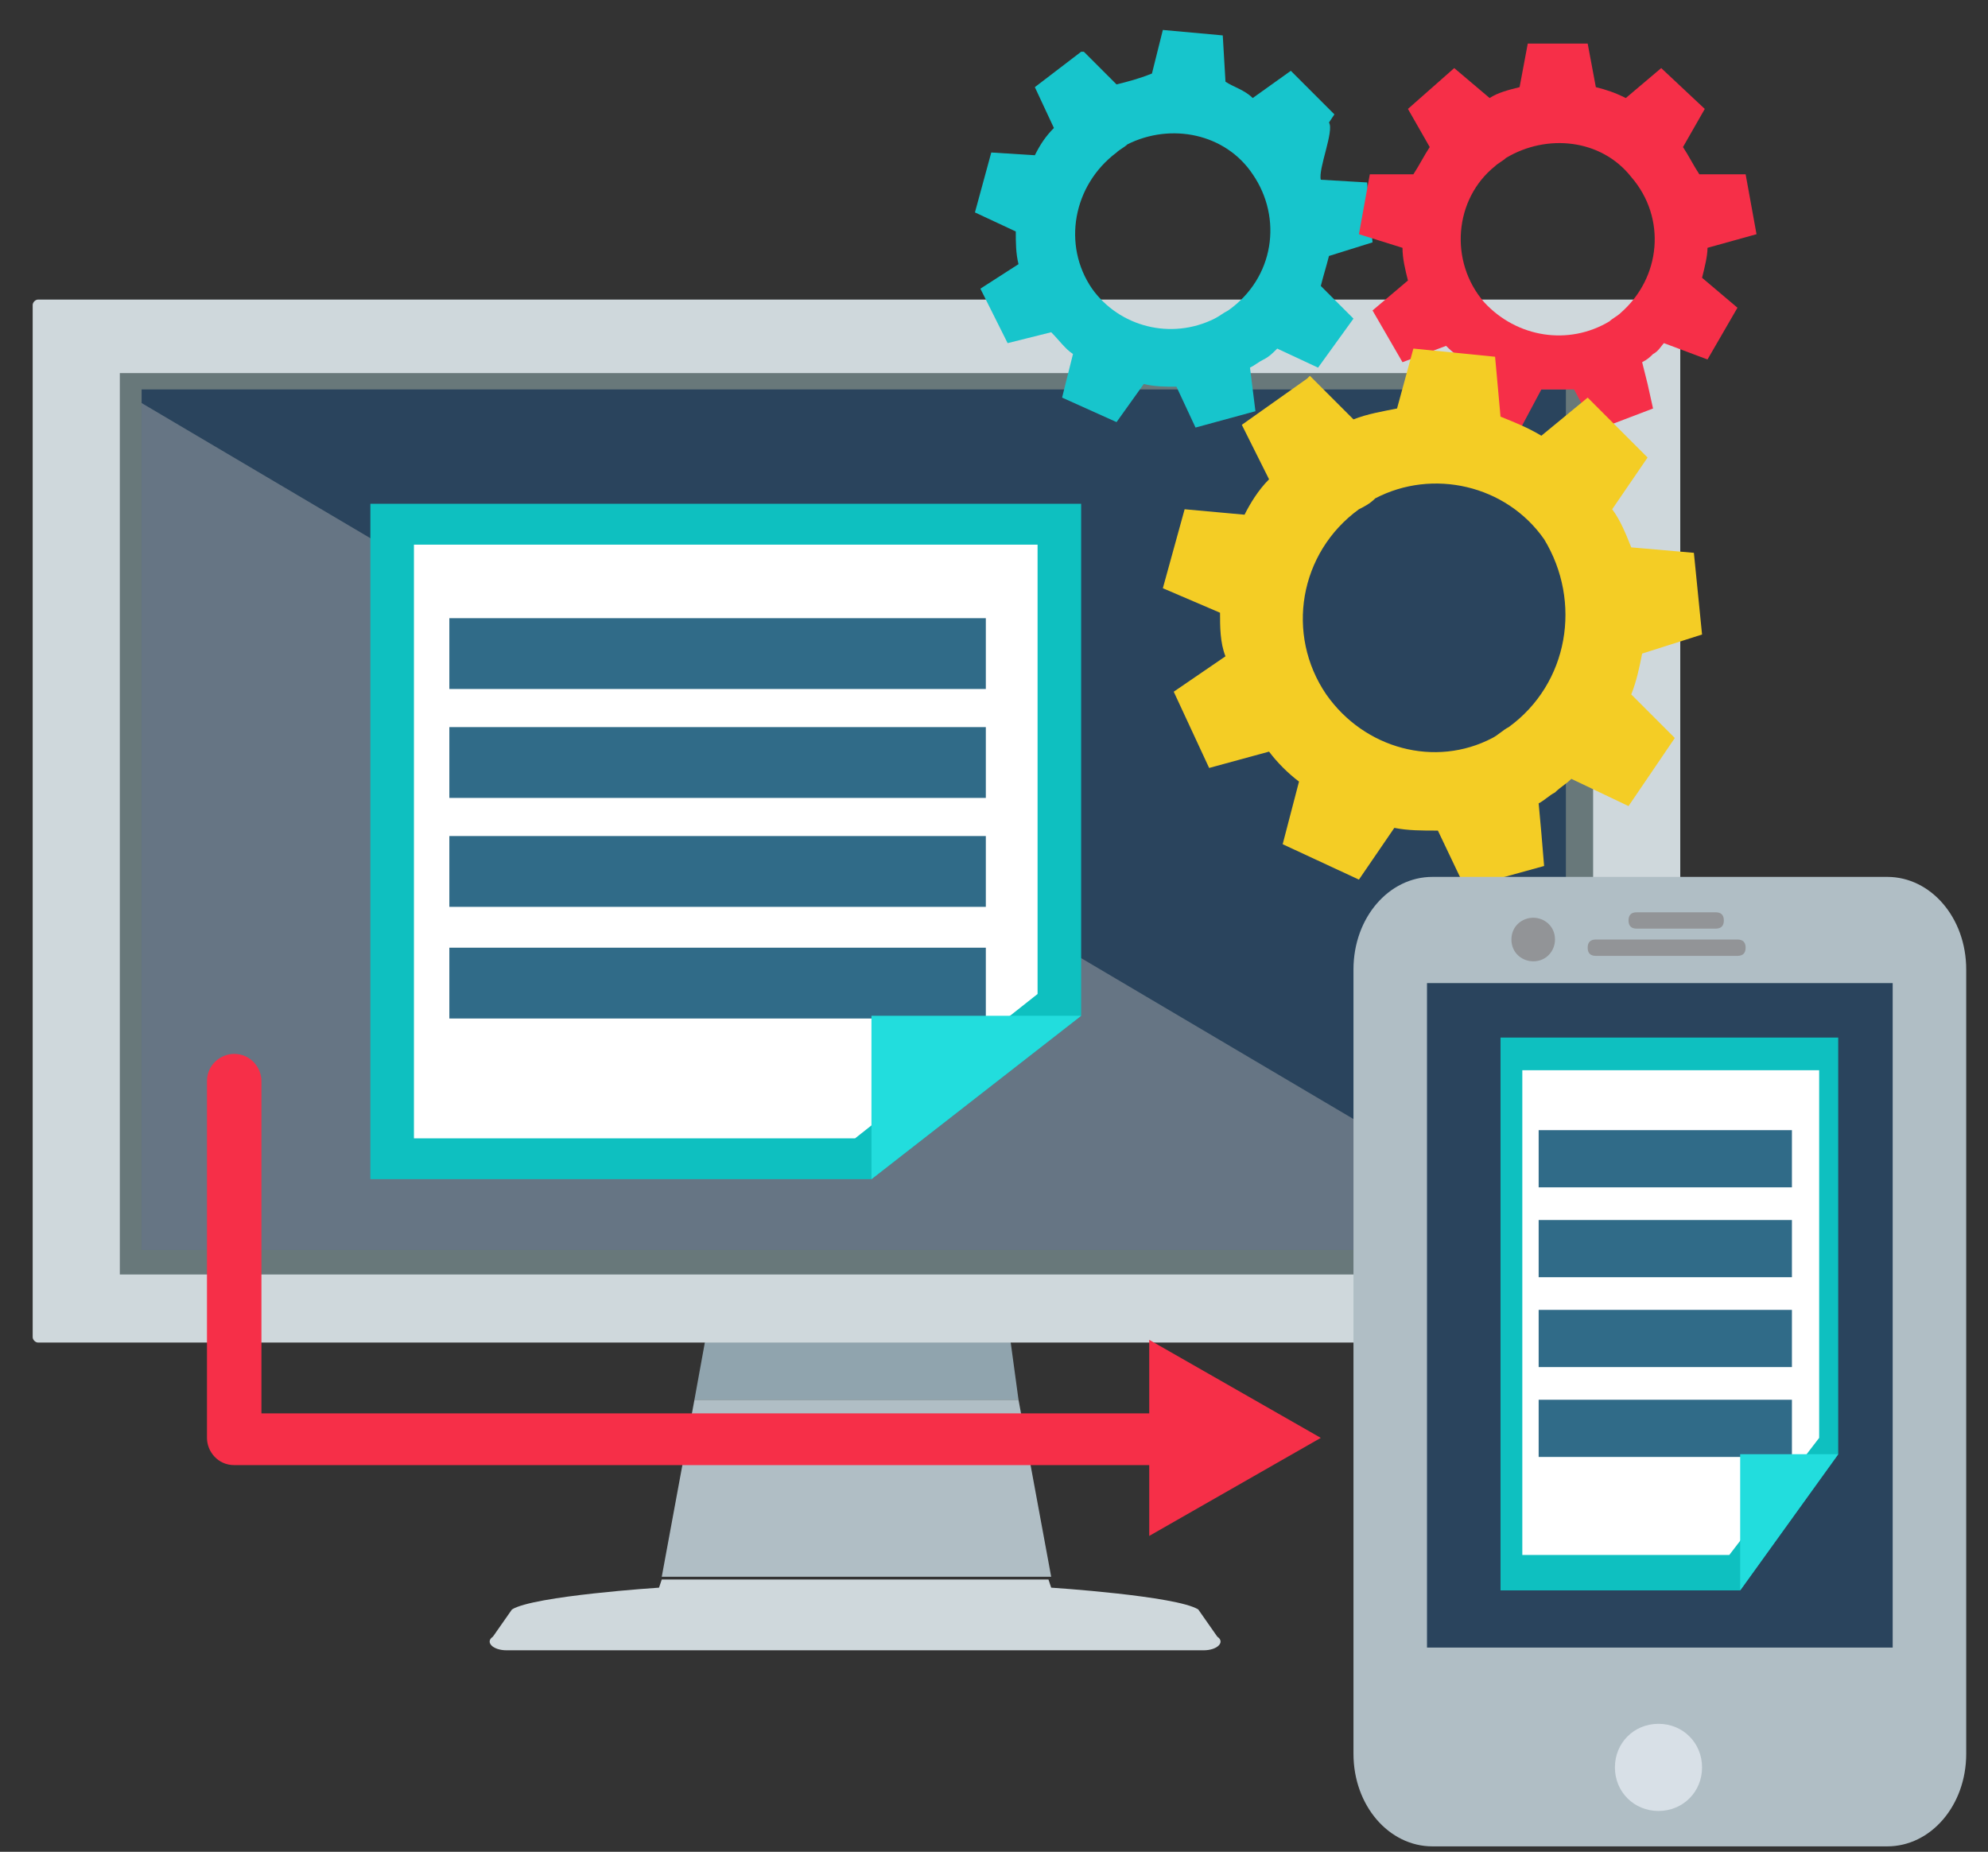 <?xml version="1.0" encoding="utf-8"?>
<!-- Generator: Adobe Illustrator 22.1.0, SVG Export Plug-In . SVG Version: 6.00 Build 0)  -->
<svg version="1.1" id="Layer_1" xmlns="http://www.w3.org/2000/svg" xmlns:xlink="http://www.w3.org/1999/xlink" x="0px" y="0px"
	 viewBox="0 0 73 68" style="enable-background:new 0 0 73 68;" xml:space="preserve">
<rect x="0" y="0" width="73" height="68" fill="#333333" stroke="none"/>
<style type="text/css">
	.st0{fill:#90A4AE;}
	.st1{fill:#B0BEC5;}
	.st2{fill:#CFD8DC;}
	.st3{fill:#68787A;}
	.st4{fill:#2A445D;}
	.st5{opacity:0.41;fill:#BDBDBD;}
	.st6{fill:#17C5CC;}
	.st7{fill:#F62F48;}
	.st8{fill:#F4CD25;}
	.st9{fill:#D8E0E7;}
	.st10{fill:#929497;}
	.st11{fill:#0EC0C0;}
	.st12{fill:#FFFFFF;}
	.st13{fill:#306B88;}
	.st14{fill:#22DDDD;}
</style>
<g id="_x31_0_1_">
	<g id="_x35__10_">
		<g>
			<g>
				<g>
					<polygon class="st0" points="37.1,49.2 31.5,48.5 25.9,49.2 25.5,51.4 37.4,51.4 					"/>
					<polygon class="st1" points="37.4,51.4 25.5,51.4 24.3,57.9 38.6,57.9 					"/>
					<path class="st2" d="M44.7,60.1l-0.7-1c-0.8-0.5-5.4-0.8-5.4-0.8l0,0l-0.1-0.3H24.3l-0.1,0.3l0,0c0,0-4.6,0.3-5.4,0.8l-0.7,1
						c-0.3,0.2,0,0.5,0.5,0.5h12.8h12.8C44.7,60.6,45,60.3,44.7,60.1z"/>
				</g>
				<g>
					<g>
						<path class="st2" d="M61.5,11H1.4c-0.1,0-0.2,0.1-0.2,0.2v37.9c0,0.1,0.1,0.2,0.2,0.2h60.1c0.1,0,0.2-0.1,0.2-0.2V11.3
							C61.7,11.1,61.6,11,61.5,11z"/>
						<rect x="4.4" y="13.7" class="st3" width="54.1" height="33.1"/>
					</g>
				</g>
			</g>
			<polygon class="st4" points="43.2,14.3 5.2,14.3 5.2,14.6 5.2,45.9 34.8,45.9 43.2,45.9 57.5,45.9 57.5,14.3 			"/>
		</g>
	</g>
	<polygon class="st5" points="5.2,14.8 5.2,45.9 34.8,45.9 43.2,45.9 57.5,45.9 57.5,45.7 	"/>
	<path class="st6" d="M50.4,8.9l-0.2-2.2l-1.7-0.1c-0.1-0.4,0.5-1.8,0.3-2.1L49,4.2l-1.6-1.6l-1.4,1C45.7,3.3,45.3,3.2,45,3
		l-0.1-1.7l-2.2-0.2l-0.4,1.6C41.8,2.9,41.4,3,41,3.1l-1.2-1.2l-0.1,0L38,3.2l0.7,1.5c-0.3,0.3-0.5,0.6-0.7,1l-1.6-0.1l-0.6,2.2
		l1.5,0.7c0,0.4,0,0.8,0.1,1.2l-1.4,0.9l1,2l1.6-0.4c0.3,0.3,0.5,0.6,0.8,0.8l-0.4,1.6l2,0.9l1-1.4c0.4,0.1,0.8,0.1,1.2,0.1l0.7,1.5
		l2.2-0.6L46,14.3l-0.1-0.8c0.2-0.1,0.3-0.2,0.5-0.3c0.2-0.1,0.3-0.2,0.5-0.4l1.5,0.7l1.3-1.8l-1.2-1.2c0.1-0.4,0.2-0.7,0.3-1.1
		L50.4,8.9z M45.1,11.4c-0.2,0.1-0.3,0.2-0.5,0.3c-1.6,0.8-3.5,0.3-4.5-1.1c-1.1-1.6-0.7-3.8,0.9-5c0.1-0.1,0.3-0.2,0.4-0.3
		C43,4.5,45,4.9,46,6.4C47.1,8,46.8,10.2,45.1,11.4z"/>
	<path class="st7" d="M64.5,8.6l-0.4-2.2l-1.7,0c-0.2-0.3-0.4-0.7-0.6-1l0.8-1.4L61,2.5l-1.3,1.1c-0.4-0.2-0.7-0.3-1.1-0.4l-0.3-1.6
		l-2.2,0l-0.3,1.6c-0.4,0.1-0.8,0.2-1.1,0.4l-1.3-1.1l0,0L51.7,4l0.8,1.4c-0.2,0.3-0.4,0.7-0.6,1l-1.6,0l-0.4,2.2l1.6,0.5
		c0,0.4,0.1,0.8,0.2,1.2l-1.3,1.1l1.1,1.9l1.6-0.6c0.3,0.3,0.6,0.5,0.9,0.7l-0.3,1.6l2.1,0.8l0.8-1.5c0.4,0,0.8,0,1.2,0l0.8,1.5
		l2.1-0.8l-0.2-0.9l-0.2-0.8c0.2-0.1,0.3-0.2,0.4-0.3c0.2-0.1,0.3-0.3,0.4-0.4l1.6,0.6l1.1-1.9l-1.3-1.1c0.1-0.4,0.2-0.8,0.2-1.1
		L64.5,8.6z M59.5,11.5c-0.1,0.1-0.3,0.2-0.4,0.3c-1.5,0.9-3.4,0.6-4.6-0.7c-1.3-1.5-1.1-3.8,0.4-5c0.1-0.1,0.3-0.2,0.4-0.3
		c1.5-0.9,3.5-0.7,4.6,0.7C61.2,8,61,10.2,59.5,11.5z"/>
	<path class="st8" d="M62.5,23.3l-0.3-3l-2.3-0.2c-0.2-0.5-0.4-1-0.7-1.4l1.3-1.9l-2.2-2.2L56.6,16c-0.5-0.3-1-0.5-1.5-0.7l-0.2-2.2
		l-3-0.3L51.3,15c-0.5,0.1-1.1,0.2-1.6,0.4l-1.6-1.6l-0.1,0.1l-2.4,1.7l1,2c-0.4,0.4-0.7,0.9-0.9,1.3l-2.2-0.2l-0.8,2.9l2.1,0.9
		c0,0.5,0,1.1,0.2,1.6l-1.9,1.3l1.3,2.8l2.2-0.6c0.3,0.4,0.7,0.8,1.1,1.1L47.1,31l2.8,1.3l1.3-1.9c0.5,0.1,1,0.1,1.6,0.1l1,2.1
		l2.9-0.8l-0.1-1.2l-0.1-1.1c0.2-0.1,0.4-0.3,0.6-0.4c0.2-0.2,0.4-0.3,0.6-0.5l2.1,1l1.7-2.5l-1.6-1.6c0.2-0.5,0.3-1,0.4-1.5
		L62.5,23.3z M55.4,26.7c-0.2,0.1-0.4,0.3-0.6,0.4c-2.1,1.1-4.7,0.4-6.1-1.6c-1.5-2.2-1-5.2,1.2-6.8c0.2-0.1,0.4-0.2,0.6-0.4
		c2.1-1.1,4.8-0.5,6.2,1.5C58.1,22.1,57.6,25.1,55.4,26.7z"/>
	<g id="_x31_6_2_">
		<g>
			<g>
				<g>
					<g>
						<path class="st1" d="M49.7,35.6l0,28.8c0,1.9,1.3,3.4,2.9,3.4l16.7,0c1.6,0,2.9-1.5,2.9-3.4V35.6c0-1.9-1.3-3.4-2.9-3.4
							l-16.7,0C51,32.2,49.7,33.7,49.7,35.6z"/>
					</g>
					<polygon class="st4" points="52.8,36.1 52.4,36.1 52.4,60.5 69.5,60.5 69.5,60.4 69.5,60.3 69.5,36.1 					"/>
				</g>
				<g>
					<path class="st9" d="M60.9,63.3c0.9,0,1.6,0.7,1.6,1.6c0,0.9-0.7,1.6-1.6,1.6c-0.9,0-1.6-0.7-1.6-1.6
						C59.3,64,60,63.3,60.9,63.3z"/>
				</g>
				<g>
					<path class="st10" d="M60.1,34.1c-0.2,0-0.3-0.1-0.3-0.3c0-0.2,0.1-0.3,0.3-0.3l2.9,0h0c0.2,0,0.3,0.1,0.3,0.3
						c0,0.2-0.1,0.3-0.3,0.3L60.1,34.1L60.1,34.1z"/>
				</g>
				<g>
					<path class="st10" d="M58.6,35.1c-0.2,0-0.3-0.1-0.3-0.3c0-0.2,0.1-0.3,0.3-0.3l5.2,0h0c0.2,0,0.3,0.1,0.3,0.3
						c0,0.2-0.1,0.3-0.3,0.3L58.6,35.1L58.6,35.1z"/>
				</g>
			</g>
			<g>
				<path class="st10" d="M56.3,33.7c0.4,0,0.8,0.3,0.8,0.8c0,0.4-0.3,0.8-0.8,0.8c-0.4,0-0.8-0.3-0.8-0.8
					C55.5,34,55.9,33.7,56.3,33.7z"/>
			</g>
		</g>
	</g>
	<g>
		<polygon class="st11" points="39.7,18.5 13.6,18.5 13.6,43.3 32,43.3 39.7,37.3 		"/>
		<polygon class="st12" points="38.1,20 15.2,20 15.2,41.8 31.4,41.8 38.1,36.5 		"/>
		<g>
			<g>
				<g>
					<rect x="16.5" y="30.7" class="st13" width="19.7" height="2.6"/>
				</g>
				<g>
					<rect x="16.5" y="22.7" class="st13" width="19.7" height="2.6"/>
				</g>
				<g>
					<rect x="16.5" y="26.7" class="st13" width="19.7" height="2.6"/>
				</g>
				<g>
					<rect x="16.5" y="34.8" class="st13" width="19.7" height="2.6"/>
				</g>
			</g>
		</g>
		<polygon class="st14" points="39.7,37.3 32,43.3 32,37.3 		"/>
	</g>
	<g>
		<polygon class="st11" points="67.5,38.1 55.1,38.1 55.1,58.4 63.9,58.4 67.5,53.4 		"/>
		<polygon class="st12" points="66.8,39.3 55.9,39.3 55.9,57.1 63.5,57.1 66.8,52.8 		"/>
		<g>
			<g>
				<g>
					<rect x="56.5" y="48.1" class="st13" width="9.3" height="2.1"/>
				</g>
				<g>
					<rect x="56.5" y="41.5" class="st13" width="9.3" height="2.1"/>
				</g>
				<g>
					<rect x="56.5" y="44.8" class="st13" width="9.3" height="2.1"/>
				</g>
				<g>
					<rect x="56.5" y="51.4" class="st13" width="9.3" height="2.1"/>
				</g>
			</g>
		</g>
		<polygon class="st14" points="67.5,53.4 63.9,58.4 63.9,53.4 		"/>
	</g>
	<path class="st7" d="M48.5,52.8l-6.3-3.6v2.7H9.6V39.7c0-0.5-0.4-1-1-1c-0.5,0-1,0.4-1,1v13.1c0,0.5,0.4,1,1,1h33.6v2.6L48.5,52.8z
		"/>
</g>
</svg>
